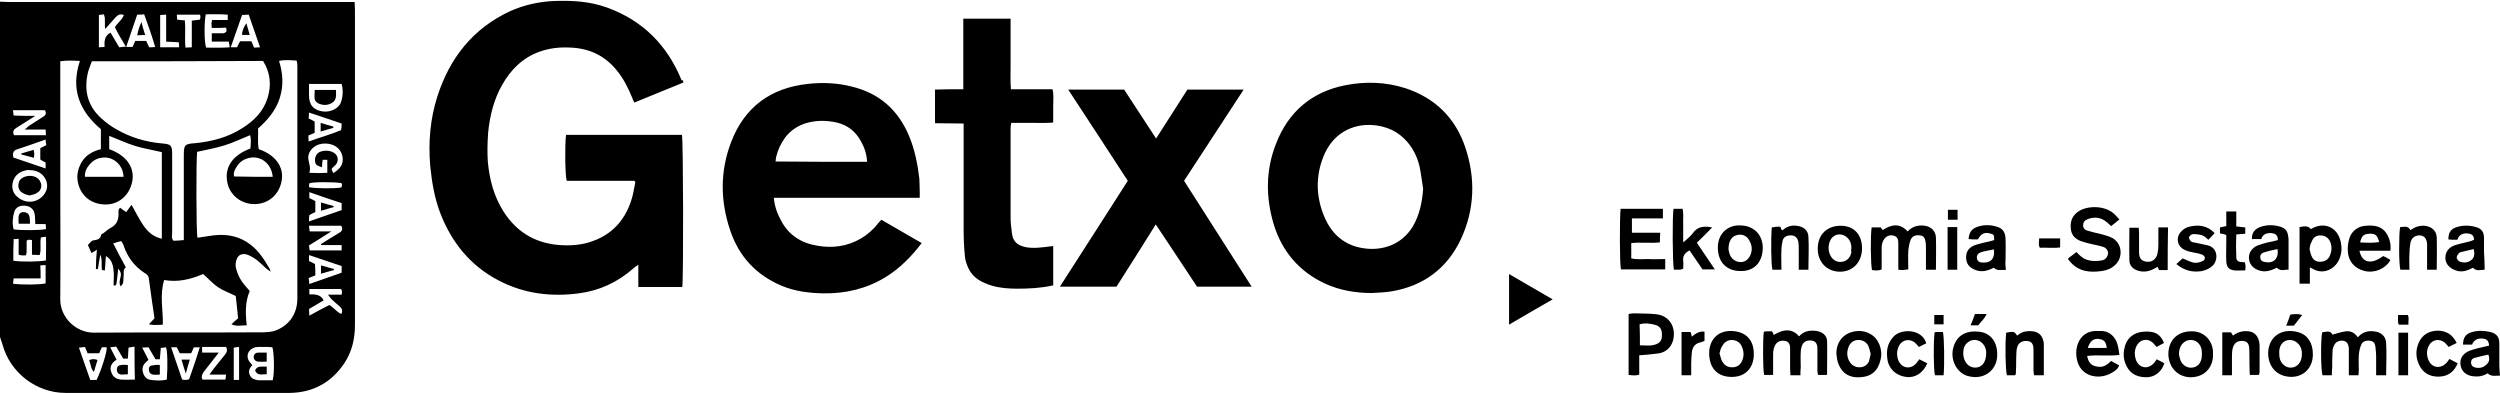 <svg xmlns="http://www.w3.org/2000/svg" viewBox="0 0 750.8 118"><path d="M0 .5c.8 0 1.7.1 2.5.1h104c0 .9.1 1.6.1 2.3v94.7c0 4.2-.9 8-3.2 11.5-3.9 5.8-9.4 8.8-16.4 8.9-12.1.1-24.2 0-36.4 0H19.7c-8.7 0-16.7-6-19-14.7-.2-.7-.5-1.4-.7-2.1V.5zm49.3 83.6c-1.4 4.5-.3 8.9-.4 13.4-1.5.1-2.8.2-4.2-.1.7-.7 1.2-1.3 1.7-1.8-.6-4.1-1.2-8-1.7-12-.1-.9-.7-1.3-1.4-1.7-3-2-5-4.7-6.2-8.2-.1-.4-.4-.8-.7-1.3-.8.2-1.5.4-2.4.7 1.3 2.5 2.5 4.9 3.8 7.2-1 .7-.5 1.8-.7 2.8-.1 1 .2 2.1-.9 2.9-.5-1-.2-1.9 0-2.8.2-.8.2-1.5-.7-2.5-.2 1.7-.3 3-.5 4.3-.1.6-.3.9-.9.7 0-1.6.2-3.1 0-4.6-.2-1.5-.5-3.2-2.3-4.2-.1 1.6-.2 2.9-.3 4.3-.4 0-.6-.1-.9-.1-.2-1.6.2-3.2-.5-4.6-.2 1.4-.5 2.9-.7 4.3h-.6c0-1.9.1-3.7.3-5.8-.6.4-1.1.7-1.6 1-.4-.8-.7-1.5-1.1-2.4.5-.5 1-1.3 1.6-1.4 1.2-.2 2.1-.3 2.4-1.7 0-.2.4-.3.7-.5.7-.5 1.4-1.2 2.2-1.6 1.7-.9 2.3-2.3 2.3-4.1 0-.6-.2-1.4.5-1.9.6.5 1.2.9 1.8 1.3.6-.8 1.1-1.5 1.6-2.2 1.2 2.1 2.2 4.2 3.5 6.1 1.3 1.9 2.9 3.5 5.6 4.1v-26c-2.9-.7-5.5-1.1-8.1-1.9-2.6-.8-5.1-2-7.7-3v4c5 1.8 7.5 5.2 7 9.2-.6 4.2-3.7 7.2-7.6 7.4-4.3.2-7.7-2.2-8.7-6.2-.5-1.9-.3-3.7.5-5.5 1.2-2.8 3.5-4.2 6.3-4.9v-6c-6.5-5.5-9.1-12.1-6.3-20.5-2.1-.1-3.9-.2-5.9.1v33.8c0 12.5.1 25.1 0 37.6-.1 5.5 4.7 10.1 10 10.1 17-.1 34 0 51-.1 1 0 2-.1 2.9-.3 4.5-1.3 7.3-5 7.3-9.8v-70c0-.5-.1-.9-.2-1.5-1.8-.1-3.5-.3-5.3.1 1.2 3.8 1.4 7.4.2 11.2-1.2 3.7-3.6 6.5-6.5 9.1.1 2.1-.2 4.2.2 6.2 5 1.7 7.6 5.3 6.9 9.4-.7 4.2-3.9 7-8 7.1-4.2.1-7.8-2.8-8.4-6.9-.7-4.3 1.7-7.8 7-9.8.1-1.4.3-2.8-.1-4-2.7 1.1-5.2 2.3-7.8 3.1-2.6.8-5.4 1.3-8.1 1.9-.3 2.2-.3 24.1.1 25.8 1.5-.2 3.1-.5 4.7-.7 4.2-.5 8 .2 11.4 2.9 2.4 1.9 4 4.4 5.5 7 .2.3.3.7.4 1-1.2-.7-2.1-1.7-3.1-2.6-1.2-1.1-2.6-2.1-4.2-2.6-1.3-.3-2.4.1-2.9 1.4-.3.7-.4 1.7-.3 2.4.3 1.3.8 2.7 1.5 3.8.7 1.2 1.7 2.2 2.7 3.4-1.4 3.2-1.3 6.7-.9 10.3-1.6 0-3.1.4-4.6-.3.7-.7 1.3-1.2 2-1.8-.2-2.4-.5-4.7-.7-6.7-2-1-3.8-1.6-5.4-2.7-1.6-1.1-2.9-2.6-4.4-3.9-4 1.7-7.7 2.5-11.7 1.8zM27.6 18.4c-.4 1.1-.8 2-1.1 3-1.4 5.5-.3 10.4 4 14.2 1.3 1.2 2.8 2.3 4.4 3.2 4.3 2.5 9 3.9 14 4.3 2.4.2 2.8.6 2.8 3.1V70c0 .7-.3 1.5.4 2.3 1 0 2-.1 3.1-.2v-2.5-23c0-3.1.3-3.4 3.4-3.6 5.1-.5 10-1.8 14.3-4.6 3.3-2.1 6.1-4.8 7.4-8.8 1.3-4 .9-7.8-1.3-11.3-17 .1-34.1.1-51.4.1zm9.5 34.7c-.1-3.4-2.8-5.9-5.9-5.8-1.7.1-3.1.7-4.2 2-.9 1-1.6 2.2-1.5 3.8h11.6zm44.8 61.1c.6-2.4.4-8.5-.1-9.9-.4 0-.8-.1-1.2-.1h-3.1c-.5 0-1 .1-1.4.3-1.7.7-2.3 2.6-1.2 4.1.3.4.6.7.9 1.1-1 .9-1.3 2-.7 3.1.5 1 1.5 1.3 2.6 1.4h4.2zm0-61.1c-.3-3.6-3.1-6.1-6.3-5.8-1.7.2-3.2.9-4.2 2.3-.7 1-1.4 2-1.1 3.4 3.9.1 7.7.1 11.6.1zm18.2-1.1c2.3-1.5 3-2.7 2.8-4.7-.3-2-1.5-3.3-3.3-3.9-1.3-.4-2.6-.4-3.9 0-2 .7-3.4 2.6-3.1 4.4.2 1.3.8 2.6.3 4.1 1.9.1 3.6.1 5.4 0V48h-1.4c-.1.8-.2 1.5-.2 2.2-1.6-.4-2-.8-2.1-1.9-.1-1.1.5-2.3 1.5-2.7 1.4-.5 2.9-.5 4.2.3 1.3.8 1.5 2.5.5 3.6-.4.4-.8.7-1.2 1.2 0 .3.2.7.5 1.3zm-55.5 56.1c-.3.2-.5.4-.7.6-.9.8-1.3 1.8-1 3 .3 1.3 1.1 2.3 2.5 2.4 1.6.2 3.1.3 4.7-.1.3-4 .2-9.2-.3-9.7-.4.1-.9.1-1.5.2-.1 1.2-.2 2.3-.3 3.4h-1.3l-2.1-3.6c-.6 0-1.2.1-1.9.1.6 1.2 1.2 2.4 1.9 3.7zm-4.2-4c-.8.1-1.3.2-1.8.3-.1 1.2-.1 2.2-.2 3.3H37l-2.1-3.6c-.7.1-1.2.1-1.8.2.7 1.4 1.3 2.6 1.9 3.7-.2.2-.3.3-.4.3-1.2.9-1.7 2-1.2 3.4.5 1.6 1.6 2.2 3.1 2.3 1.3.1 2.6 0 4 0-.1-3.2-.1-6.4-.1-9.9zm52.4-78.9v3.5c0 2.9 1.5 4.5 4.4 4.8 2.2.2 4.6-1 5.2-2.8.6-1.8.7-3.6.2-5.5h-9.8zM9 51.1c-.3 0-.7-.1-1 0-2 .4-3.5 1.4-4.1 3.4-.5 1.8-.1 3.5 1.4 4.7 2.5 2.1 5.8 1.7 7.7-.5 1-1.2 1.4-2.5 1-4.1-.7-2.1-2.4-3.5-5-3.5zM4 78.3c2.3.4 8.3.3 9.8-.1 0-2.3.1-4.6 0-7.1-.7.1-1.1.1-1.5.2-.4 1.8.2 3.6-.4 5.3-.7 0-1.4-.1-2.3-.1v-4.4c-.5-.1-.8-.1-1-.1-.2 0-.4.2-.6.3v2.1c-.1.7.2 1.5-.3 2.3h-1c-.3 0-.6-.1-1.1-.2v-4.8c-.6.1-1 .1-1.5.1C4 74 4 76.1 4 78.3zM63.6 8.4c0-.6-.1-1-.1-1.3 0-.3.1-.6.2-1.1h4.7V4.4c-2.3-.2-4.5-.1-6.6-.1-.5 2.2-.5 8.4.1 10 2.3 0 4.6.1 7.1-.1-.1-.7-.2-1.1-.3-1.7h-5.1V10H67c.4 0 .8-.3 1-.6.1-.2 0-.6-.1-1.1-1.4.1-2.8.1-4.3.1zm32.8 65.2v-.3c1.8-1.1 3.6-2.3 5.5-3.4.9-.5 1.1-1.1.6-2.1h-9.7c.1.6.1 1.1.2 1.7h6.5c-2.4 1.5-4.5 2.9-6.7 4.2.1.6.1 1 .2 1.5h9.6v-1.6h-6.2zM10.6 34.8c-2.2 1.4-3.9 2.5-5.7 3.6-.8.5-1.2 1.1-.7 2.2h9.6c0-.6-.1-1.1-.1-1.7H7.4c.6-.5 1-.8 1.3-1.1l4.2-2.7c.9-.5 1.1-1.1.6-2H3.9c.1.6.1 1.1.2 1.6 2.1.1 4.1.1 6.5.1zm82.3 53.6c1.8 0 3.4 0 4.3 1.8-1.4.8-2.9 1.7-4.4 2.6 0 .6.1 1.2.1 2 2.1-1.2 4.1-2.2 6-3.2 1.4.8 2.2 2.1 3.6 2.7.5-1 .2-1.7-.5-2.3-.8-.7-1.7-1.4-2.5-2.2-.3-.3-.5-.7-1-1.3h4.1c.1-.4.1-.7.1-1 0-.3-.2-.5-.3-.7h-9.5v1.6zM34.5 8.2c.8-1.4 2.2-2.2 2.7-3.7-1.1-.4-1.7-.1-2.4.6-1 1.2-2.1 2.3-3.2 3.6-.3-1.5.2-2.9-.4-4.4-.5.1-1 .1-1.5.2v9.7c.7 0 1.1-.1 1.7-.1-.1-1.8 0-3.4 1.8-4.3.9 1.5 1.7 2.9 2.6 4.4.6-.1 1.2-.1 2-.2-1.2-2-2.3-3.8-3.3-5.8zM60.8 114h6.9c.1-.5.1-.9.2-1.5h-5c.6-.8.9-1.3 1.3-1.8 1.1-1.4 2.2-2.7 3.3-4.1.6-.7.9-1.4.4-2.4h-7.2v1.7h5c-1.6 2-3 3.8-4.3 5.5-.6.8-1.1 1.6-.6 2.6zM4 47.3c3.2 1.1 6.4 2.2 9.7 3.3v-1.8c-.6-.3-1.2-.6-1.6-.9v-3.4l1.8-.9c-.1-.6-.2-1.1-.2-1.7-2.9 1-5.6 2-8.4 2.9-1.2.3-1.6 1-1.3 2.5zm65.3-33.1h1.9c.3-.7.6-1.3.9-1.8h3.4c.3.6.5 1.2.8 1.9.6 0 1.1-.1 1.8-.1-1.2-3.4-2.3-6.6-3.4-9.8-.8 0-1.4.1-2 .1-1.1 3.2-2.2 6.3-3.4 9.7zm-22.7-.1c-1-3.4-2.1-6.5-3.3-9.8-.7.1-1.4.1-2.1.1-1.1 3.3-2.2 6.4-3.3 9.7h1.9c.3-.7.6-1.2.8-1.8h3.3c.3.7.6 1.3.9 1.9.7 0 1.1 0 1.8-.1zm-21.1 90.1c-.6.1-1.1.1-1.8.2 1.2 3.4 2.3 6.5 3.4 9.7H29c1.4-2.8 3.4-9.1 3-9.8h-1.4c-.3.6-.6 1.2-.8 1.8h-3.5c-.2-.6-.5-1.2-.8-1.9zm25.9.1c1.2 3.4 2.2 6.6 3.3 9.7.5.1.8.1 1.1.1.3 0 .7-.1 1-.2 1.1-3.2 2.2-6.3 3.2-9.6h-1.8c-.3.7-.5 1.2-.8 1.8H54l-.9-1.8h-1.7zm41.4-37.8c3.4-1.2 6.6-2.3 9.8-3.4V61c-3.3-1.1-6.4-2.1-9.7-3.3v1.8c.7.3 1.3.6 1.8.9v3.3c-.7.3-1.3.6-1.8.9-.1.6-.1 1.1-.1 1.9zm1.9 16.2c-.7.3-1.3.5-2 .8.1.6.1 1.2.2 1.8 3.4-1.2 6.6-2.3 9.7-3.4v-2c-3.2-1.1-6.5-2.2-9.8-3.3v1.8c.7.3 1.3.6 1.8.9.1 1.2.1 2.2.1 3.4zm7.9-45.6c-3.3-1.1-6.4-2.2-9.8-3.3 0 .7-.1 1.3-.1 1.8.7.3 1.3.6 1.8.9v3.4c-.7.3-1.2.5-1.9.8 0 .6.1 1.1.1 1.8 3.3-1.2 6.6-2.1 9.7-3.4.2-.7.2-1.2.2-2zm-92 30.2c-.1-1.2 0-2.1-.2-3-.2-1.4-1.2-2.3-2.7-2.5-1.6-.2-3 .4-3.4 1.8-.5 1.7-.7 3.5-.2 5.3 2.3.3 8 .3 9.7-.1 0-.4 0-.9-.1-1.5h-3.1zM55.5 6.1c.3 2.8-.1 5.4.2 8.2.7 0 1.2-.1 1.9-.1v-8c1-.1 1.7-.2 2.4-.3.1-.3.2-.5.2-.7 0-.3-.1-.5-.1-.8h-7c0 .6.1 1 .1 1.5.8.1 1.5.2 2.3.2zm-7.4 8.1h5.7c0-.6-.1-1-.1-1.5-1.3-.1-2.4-.1-3.8-.2V4.4c-.8 0-1.2.1-1.8.1v9.7zM12.2 83.6H4.1c-.1.6-.1 1.1-.2 1.6 2.8.4 8.4.3 9.8-.1v-5.5c-.6 0-1 .1-1.6.1.1 1.3.1 2.4.1 3.9zm59.6 20.6c-.7.1-1.1.1-1.6.2v9.7h1.6v-9.9zm21-48c1.5.4 7.7.5 9.7.1.1-.2.2-.5.2-.7 0-.2-.1-.4-.1-.6-2.1-.4-9.3-.4-9.7.1-.1.3-.1.7-.1 1.1zM205.2 24.8l-14.7 6c-.3-.6-.5-1.1-.7-1.6-1.2-2.9-2.6-5.7-4.6-8.1-3.5-4.3-8-6.5-13.6-6.8-3.2-.2-6.4.1-9.5 1.2-5.1 1.8-8.7 5.4-11.3 10-2.5 4.4-3.7 9.3-4.2 14.3-.2 2.9-.3 5.8-.1 8.7.5 5.4 1.8 10.4 4.7 15 3.7 5.8 8.9 9.2 15.8 10 3.9.4 7.7.2 11.3-1.2 6.2-2.3 9.9-7 11.6-13.2.4-1.5.6-3 .9-4.4-.1-.2-.2-.2-.2-.3 0-.1-.1-.1-.2-.1h-20.2c-.5-1.6-.6-10.9-.2-13.8h34.8c.4 1.5.5 42.7.1 45.7h-13.2v-6.7c-.7.5-1.2.8-1.6 1.2-4.7 4.1-10.1 6.6-16.3 7.4-8.4 1.1-16.5.1-24.1-3.9-8.4-4.4-14-11.3-17.4-20-1.8-4.6-2.6-9.5-3.1-14.4-.6-7.2 0-14.2 2.2-21 3.7-11.4 10.6-20.2 21.7-25.4 4.2-1.9 8.7-2.9 13.3-3.1 5.5-.2 10.8.1 16 2 10.7 3.9 18 11.3 22.3 21.8.5-.1.5.2.5.7zM276.2 59.4h-43.8c.2 2.5 1 4.7 2.1 6.7 2.3 4.5 6.1 6.9 11 7.7 4.6.8 9 .2 13.1-2.2 2-1.2 3.7-2.7 5.1-4.5.3-.4.6-.7 1-1.1 4 2.3 8 4.6 12.1 7-3.1 4.1-6.6 7.6-10.8 10.2-5.7 3.5-12 5-18.7 4.9-4.4-.1-8.6-.6-12.6-2.3-7.6-3.2-12.8-8.8-15.4-16.6-3-8.8-3.1-17.8.3-26.6 4-10.4 11.8-16.2 23-17.4 4.5-.5 8.9-.3 13.2.8 8.3 2 13.9 7 17.2 14.8 1.7 4.1 2.6 8.5 3.1 12.9 0 1.7.2 3.6.1 5.7zm-15.8-10.8c-.1-2.3-.8-4.3-1.8-6.1-1.6-3-4-4.9-7.3-5.7-3.1-.7-6.2-.7-9.3.2-2.5.8-4.6 2.2-6.2 4.3-1.3 1.8-2.2 3.7-2.7 5.8-.1.4-.1.9-.2 1.4 9.2.1 18.2.1 27.5.1zM412 88c-4.9 0-9.6-.8-14-2.8-7.8-3.6-13-9.7-15.5-17.9-2.4-8.1-2.4-16.2.7-24.1 3.7-9.6 10.7-15.6 20.8-17.6 6.1-1.2 12.2-1 18.1.9 8.8 2.9 14.9 8.8 17.9 17.6 3.2 9.4 2.9 18.8-1.3 27.8-4.1 8.7-11.2 14-20.8 15.6-1.9.3-3.9.4-5.9.5zm15.4-31.3c-.4-2.3-.6-4.5-1.1-6.8-.9-3.7-2.8-7-5.9-9.4-5.9-4.6-18.3-4.9-22.9 6.4-2.4 5.9-2.3 12 .1 17.9 2.2 5.4 6.1 9 12.2 9.8 5.3.7 11.1-1 14.5-6.6 2-3.4 2.8-7.2 3.1-11.3zM335.3 86.1h-17c6.9-10.7 13.6-21.2 20.4-31.8-5.9-9.1-11.8-18.1-17.9-27.4h16.8c3.1 4.8 6.3 9.6 9.6 14.7 3.2-5 6.3-9.9 9.4-14.7h16.9c-6 9.2-11.9 18.2-17.9 27.4 6.7 10.5 13.5 21.1 20.3 31.8h-16.4c-4-6.1-8.1-12.2-12.4-18.7-4 6.4-7.9 12.6-11.8 18.7zM289.3 26.8V5.6h14.2v14.1c0 2.3-.1 4.6.1 7.1h12.5c.4 1.7.2 3.4.2 5v5c-2.2.2-4.2.1-6.3.1h-6.3c-.1.6-.2 1.1-.2 1.6v26.9c0 1.5.2 3.1.4 4.6.3 2.5 1.5 3.6 4 4.2 2.5.5 5 .1 7.5-.2.3 0 .5-.1.9-.1v11.8c-3.6.8-7.1 1-10.8 1-2.6 0-5.2-.2-7.6-.9-2.9-.9-5.6-2.2-7-5.1-.5-1.1-1-2.3-1.1-3.6-.3-2.8-.4-5.5-.4-8.3V39.6v-2.5c-2.9 0-5.7-.1-8.6-.1V26.9c2.7-.1 5.4-.1 8.5-.1zM621.1 77.6c.8-.6 1.6-1.2 2.5-1.9l.9.9c1.9 1.9 4.3 2 6.8 1.6 1-.2 1.7-1.1 1.8-2.1 0-.8-.5-1.7-1.6-2-1.3-.4-2.6-.6-3.8-.9-.9-.2-1.9-.5-2.8-.8-1.8-.7-2.9-1.9-3-3.9-.2-2.1.5-3.8 2.3-5 2.6-1.8 8.3-2 11.2 1.2.3.3.6.7 1.1 1.2-.8.7-1.6 1.3-2.5 2-.4-.4-.8-.8-1.2-1.1-1.7-1.5-3.7-1.8-5.8-1-1 .4-1.4 1-1.4 1.9 0 .9.6 1.4 1.4 1.6 1.3.4 2.7.7 4 1 .9.3 1.9.5 2.8.9 3.5 1.4 4 5.9 1.5 8.3-1.1 1.1-2.6 1.7-4.1 1.9-3.6.5-6.9.2-9.5-2.8-.1-.2-.3-.3-.4-.5-.2-.1-.2-.3-.2-.5zM498.5 72.8c-2.9.3-5.7-.1-8.6.2v4.6c1.7.4 3.4.2 5.1.2 1.7.1 3.3 0 5.1 0v3.1h-13.3c-.4-1.6-.4-15.6-.1-18.2h12.7v2.9h-9.3v4.3h8.5c-.1 1.1-.1 2-.1 2.9zM700.3 112.7h-2.8c-.5-1.4-.6-10.5-.1-12.9 1.2-.1 2.4-.7 3.1.7 1.4-.4 2.6-.8 4-1 1.5-.2 2.7.5 3.6 1.8 1.4-1.6 3-2 4.8-1.8 2.1.2 3.6 1.4 3.7 3.5.2 3.2 0 6.4 0 9.7h-3V107c0-.9-.1-1.8-.2-2.7-.1-.9-.3-1.6-1.3-1.9-1.2-.3-2.5 0-2.9 1-.5 1-.7 2.1-.8 3.2-.1 1.5 0 3.1 0 4.6 0 .5-.1.9-.1 1.5h-2.9v-4.2-4c-.1-.9-.4-1.8-1.4-2.1-1.1-.3-2.4.1-2.9 1.1-.4.6-.6 1.4-.6 2.2-.1 1.6-.1 3.2-.1 4.8-.1.6-.1 1.3-.1 2.2zM540.7 112.7h-3c0-.7-.1-1.3-.1-1.9v-6.3c0-1.2-.5-1.9-1.4-2.1-1-.2-1.9-.1-2.7.7-.8 1-1 2.1-1 3.3v6.2h-2.7c-.4-1.6-.4-10.8-.1-12.9.2-.1.4-.2.6-.2h1.9c.2.4.4.8.5 1.1 3.2-2 5.7-1.8 7.6.4 1.4-1.6 3.3-1.9 5.3-1.6 1.7.3 3 1.3 3.1 2.9.1 3.4 0 6.8 0 10.3H546c-.1-.4-.2-.9-.2-1.3v-5.4-1.5c-.1-1.3-.6-1.9-1.6-2.1-1.3-.2-2.4.2-2.9 1.2-.3.7-.5 1.5-.5 2.2-.1 1.5 0 3.1 0 4.6-.1.8-.1 1.5-.1 2.4zM578.4 81v-6.4c0-.6 0-1.3-.1-1.9-.2-1.4-.7-1.9-1.7-2-1.3-.2-2.3.2-2.8 1.3-.4 1.1-.6 2.3-.7 3.4-.1 1.8 0 3.6 0 5.5-.6.1-1.1.1-1.5.2-.4 0-.8 0-1.5-.1v-3.3-4.8c0-1-.3-1.8-1.3-2.1-1-.3-1.9-.1-2.7.7-.7.8-1 1.8-1 2.9v6.5c-1 .5-2 .3-2.9.2-.4-1.5-.5-10.5-.1-12.8h2.7c.2.2.4.5.6.8 2.6-1.7 5.1-2.2 7.5.4 1.4-1.5 3.2-2 5.2-1.7 1.9.3 3.2 1.6 3.3 3.5.1 3.2 0 6.4 0 9.7h-3zM492.3 106.7v5.8c-1.1.4-2.1.2-3.2.1V94.3c.6-.1 1.1-.2 1.6-.2 2.3.1 4.6 0 6.9.3 3.1.4 5.1 2.8 5.1 5.9 0 3.3-2 5.7-5.2 5.9-1.7.2-3.3.4-5.2.5zm.2-3c1.7 0 3.3.3 4.8-.3 1.4-.5 1.9-1.4 1.8-3.1 0-1.4-.6-2.3-1.9-2.7-1.5-.4-3.1-.7-4.8-.2.1 2 .1 4 .1 6.3zM693.7 80.3v4.9h-3.1v-17c1.2-.2 2.4-.6 3.4.6 4-2.4 8.1-.6 9 4 .3 1.5.3 2.9-.2 4.3-1.1 3.7-5 5.5-8.1 3.7l-1-.5zm-.1-5.5c.2.7.3 1.5.7 2.3.5 1.1 1.5 1.6 2.8 1.5 1.1-.1 2-.6 2.5-1.6.7-1.5.8-2.9.2-4.4-.6-1.3-1.6-1.9-3-1.9s-2.2.8-2.6 2c-.4.6-.5 1.3-.6 2.1zM514.2 68.3c-1.6 1.6-3 3.1-4.6 4.6 1.8 2.7 3.5 5.2 5.4 8h-3.7c-1.2-1.8-2.5-3.7-3.9-5.7-1.3.7-2.1 1.6-1.9 3.2.1.8 0 1.5 0 2.3-1 .5-1.9.2-2.8.3-.4-1.7-.5-16.2-.1-18.3h2.7c.4 1.6.1 3.3.2 4.9v5.2c1.4-1.2 2.5-2.1 3.3-3.3 1.5-1.6 3.2-1.6 5.4-1.2zM684.1 72.1c0-1.7-1-2-2-2.1-1.4-.1-2.6.4-3 1.8h-2.8c-.1-1.9.9-3 2.4-3.6 2.2-.8 4.4-.7 6.5 0 1 .4 1.7 1.1 1.9 2.3.1.5.2 1 .2 1.4V81c-1.2-.1-2.4.6-3.5-.6-1.7.8-3.4 1.5-5.4.8-1.8-.6-2.9-1.9-3-3.6-.1-1.6.8-3 2.4-3.8 1-.4 2.1-.7 3.2-1 1.1-.2 2.1-.4 3.1-.7zm-.1 2.7c-1.5.3-2.8.6-4.1 1-.7.2-1.2.8-1.1 1.6.1.8.6 1.2 1.4 1.3 2.6.5 4.2-1 3.8-3.9zM717.9 75.3h-9.3c.7 3.6 3.5 4.3 7.1 1.6.4.2.8.3 1.2.6.4.2.7.4 1 .6-1.5 2.6-4.7 4-7.7 3.3-3-.7-5-2.9-5.1-6.1-.1-1.2.1-2.4.4-3.5.6-2.3 2.6-3.9 5-4 .8-.1 1.5-.1 2.3 0 1.9.2 3.3 1.1 4.2 2.8.7 1.3 1.1 2.8.9 4.7zm-3.4-2.6c-.5-2.1-1.2-2.6-2.9-2.5-1.7 0-2.4.7-2.8 2.6 1.8.1 3.8.2 5.7-.1zM602.4 81.1c-1.3-.2-2.6.4-3.6-.7-1.6.8-3.3 1.4-5.2.8-1.8-.6-2.9-1.6-3.1-3.3-.2-2 .5-3.4 2.4-4.2 1-.4 2.1-.6 3.2-.9.9-.2 1.9-.4 2.8-.7 0-1.6-.1-1.7-1.3-2-1.6-.4-2.6 0-3.6 1.8h-1.4c-.5 0-.9-.1-1.4-.1.2-2.2 1-3.2 3-3.8 1.7-.5 3.5-.5 5.2 0 2 .5 2.8 1.6 2.9 3.6.1 2.2 0 4.5 0 6.7-.1.8 0 1.7.1 2.8zm-3.6-6.2c-1.1.2-2 .4-3 .6-.4.1-.8.2-1.2.4-.7.3-1 .9-.9 1.7.1.7.6 1.1 1.2 1.2 2.8.4 4.3-1 3.9-3.9zM750.8 112.8c-1.3 0-2.6.4-3.7-.7-1.4.9-2.9 1.1-4.4.9-1.9-.2-3.4-1.4-3.7-3.1-.4-1.9.4-3.5 2.3-4.4.9-.4 1.8-.6 2.8-.9 1.1-.3 2.3-.5 3.4-.8 0-1.4-.7-2-1.8-2.1-1.5-.2-2.7.3-3.3 1.8h-2.7c0-2.1.8-3.3 2.8-3.8 1.8-.5 3.6-.4 5.4 0 1.9.5 2.7 1.5 2.7 3.5v6.7c0 .8.1 1.7.2 2.9zm-3.5-6.3c-1.4.3-2.8.6-4.2 1-.7.2-1 .7-1 1.4s.4 1.2 1 1.4c1.3.4 2.5.2 3.5-.7 1-.8 1.2-1.8.7-3.1zM746.2 81c-1.2 0-2.5.6-3.5-.6-1.7.9-3.4 1.5-5.2.8-1.8-.6-3-1.9-3.1-3.5-.1-1.8.8-3.3 2.7-4 1.5-.5 3.1-.8 4.6-1.2.4-.1.9-.3 1.3-.5 0-1.4-.9-1.8-1.9-1.9-1.4-.1-2.6.3-3.1 1.9h-1.5c-.4 0-.8-.1-1.2-.1 0-1.9.6-3 2.2-3.6 2-.7 4.1-.7 6.1-.1 1.6.4 2.4 1.5 2.4 3.2v4.2c.1 1.7.2 3.5.2 5.4zm-3.3-6.2c-1.3.3-2.6.6-3.8.9-.3.1-.6.2-.7.4-.3.4-.7 1-.6 1.4.1.4.6 1 1 1.1 1.2.4 2.5.3 3.5-.6.9-.8.9-1.9.6-3.2zM636.5 106.6c-3.4.4-6.5-.1-9.7.3.3 1.5.9 2.6 2.2 3 1.7.5 3.1.5 5-1.5.7.4 1.5.8 2.4 1.3-.3 1.1-1.2 1.7-2.1 2.2-3.5 2.2-9 1.5-10.4-3.3-.5-1.8-.5-3.6.1-5.3.9-2.4 2.7-3.8 5.3-3.9h1.9c2 .1 3.4 1.2 4.3 2.9.6 1.3.8 2.7 1 4.3zm-3.8-2.1c-.2-1.8-.8-2.5-2.3-2.7-1.7-.2-2.7.6-3.4 2.7h5.7zM559.2 74.8c-.1 4-2.8 6.8-6.6 6.8-4 0-6.8-3-6.7-7.1.1-4.1 2.8-6.7 6.9-6.7 4 0 6.5 2.7 6.4 7zm-3.2-.2c0-.4 0-.8-.1-1.2-.3-1.6-1.7-2.9-3.3-3-1.4-.1-2.8.9-3.2 2.5-.4 1.4-.3 2.7.4 4 .7 1.3 2.1 2 3.5 1.7 1.4-.2 2.4-1.3 2.7-2.8-.1-.4-.1-.8 0-1.2zM694.6 106.3c.1 5-4.1 8-8.9 6.5-.9-.3-1.8-.8-2.5-1.5-2.5-2.4-2.7-7.1-.5-9.7 1.9-2.3 5-2.6 7.6-1.8 2.8.8 4.3 3.3 4.3 6.5zm-3.3 0c0-.4 0-.8-.1-1.2-.4-1.8-2-3.1-3.7-3-1.7.1-2.9 1.4-3 3.4 0 .6 0 1.3.1 1.9.3 1.7 1.8 3.1 3.4 3 1.6 0 2.9-1.2 3.2-3 .1-.4.1-.7.1-1.1zM526.7 106.2c.1 4-2.3 7-6.6 7-4.2 0-6.7-2.5-6.8-6.9-.1-4 2.4-7 6.6-6.9 4.3.1 6.8 2.6 6.8 6.8zm-10.3-.1c.3.9.4 1.7.8 2.4.7 1.3 1.8 1.9 3.3 1.8 1.4-.1 2.3-.9 2.8-2.2.5-1.4.4-2.7-.2-4-.5-1.3-1.6-1.9-2.9-2-1.3 0-2.3.6-2.9 1.7-.5.7-.7 1.5-.9 2.3zM522.6 67.7c4 0 6.8 2.7 6.8 6.8-.1 4.7-3 7-6.7 6.9-3.8 0-6.8-2.3-6.8-7.1 0-4.3 3.2-6.8 6.7-6.6zm-3.5 7.2c.1.4.2 1.1.5 1.8.6 1.3 2 2.1 3.4 2 1.3-.1 2.3-1 2.8-2.4s.3-2.7-.4-4c-.8-1.6-2.4-2.2-4.1-1.6-1.4.5-2.2 1.9-2.2 4.2zM551.5 106.2c0-1.8.5-3.3 1.6-4.6 1.9-2.2 5.7-2.9 8.4-1.4 2.6 1.3 4 4.6 3.3 7.7-.7 3.3-2.6 5.2-6.2 5.4-3 .2-5.4-1-6.6-4.3-.3-1-.4-1.9-.5-2.8zm10.3.1c-.2-.8-.4-1.7-.7-2.4-.6-1.2-1.7-1.8-3-1.8-1.4 0-2.4.8-2.9 2-.6 1.5-.6 3 .2 4.4.7 1.2 1.7 1.8 3.1 1.8 1.3 0 2.3-.7 2.8-1.8.2-.7.3-1.4.5-2.2zM664.6 106.3c.2 3.3-1.9 6.9-6.6 7-3.9 0-6.7-2.9-6.8-6.9 0-4.1 2.6-6.8 6.7-6.9 4.1-.2 6.9 3 6.7 6.8zm-10.2.2c.1.4.2 1 .4 1.6.6 1.6 2.1 2.5 3.6 2.3 1.5-.2 2.5-1.2 2.8-2.9.1-.8.1-1.7 0-2.5-.4-1.9-1.8-3-3.5-2.9-1.6.1-2.9 1.4-3.2 3.1-.1.4-.1.7-.1 1.3zM599.8 106.3c.2 4.6-3.8 8.1-8.9 6.6-3.1-.9-5.1-4.5-4.4-8 .8-3.8 3.5-5.7 7.6-5.3 3.5.2 5.7 2.9 5.7 6.7zm-3.3-.3c0-.2 0-.8-.2-1.3-.7-2.4-3.4-3.4-5.3-1.9-1.2.9-1.4 2.1-1.4 3.5.1 2.4 1.6 4.1 3.6 4.1s3.3-1.6 3.3-4.4zM453.2 82.3c4.5 2.6 8.6 5 13.1 7.6-4.5 2.6-8.7 5-13.1 7.6V82.3zM602.5 99.9c2.4-.4 2.4-.4 3.3.9 1.3-1.2 2.9-1.5 4.7-1.3 1.6.2 2.7 1.1 3.1 2.7.1.3.2.7.2 1v9.5h-2.9c-.1-.5-.2-.9-.2-1.4V105c0-1.8-.6-2.5-2-2.6-1.6-.1-2.7.7-3 2.3-.2.9-.1 1.9-.2 2.9 0 1.5 0 3.1-.1 4.6 0 .1-.1.2-.2.5h-2.5c-.4-1.5-.6-9.3-.2-12.8zM653.6 79.3c.8-.7 1.4-1.3 1.9-1.7 1.3.5 2.3 1.1 3.4 1.3.8.1 1.8-.1 2.6-.5.9-.4.9-1.5-.1-1.9-.9-.4-1.9-.5-2.8-.7-.8-.2-1.6-.3-2.4-.7-2.3-1-2.9-3.7-1.2-5.5.6-.7 1.5-1.3 2.4-1.5 2.8-.7 5.5-.4 7.7 1.9-.6.7-1.2 1.3-1.9 2-.6-.5-1.1-1.1-1.8-1.3-.7-.3-1.5-.3-2.2-.4-.3 0-.7 0-1 .1-.3.2-.8.6-.8.9 0 .4.3.9.6 1.2.4.3.9.3 1.4.4 1.2.3 2.5.5 3.7.8 3 .8 3.1 4.3 1.5 6-.9.9-2 1.4-3.3 1.7-2.9.5-5.4-.2-7.7-2.1zM720.8 68.2c1.1 0 2.3-.6 3.1.9 1.3-.9 2.6-1.4 4.2-1.3 2.1.2 3.6 1.4 3.7 3.5.1 3.2 0 6.4 0 9.7h-2.9v-3.7-4c-.1-1.6-.8-2.5-2.1-2.6-1.4-.1-2.6.7-2.9 2.2-.2 1.2-.3 2.3-.3 3.5-.1 1.5 0 3 0 4.6h-2.7c-.5-1.3-.5-10.5-.1-12.8zM670.3 112.7h-2.9V99.8h2.6c.2.3.4.6.6 1 1.4-1.1 3-1.5 4.7-1.3 1.6.2 2.5 1.1 3 2.5.2.6.3 1.2.3 1.8v7.9c0 .3-.1.5-.2.9h-2.7c-.1-.6-.1-1.2-.1-1.8-.1-2 0-4-.1-6-.1-1.8-.7-2.3-2-2.4-1.6-.1-2.6.6-3 2.3-.2.9-.2 1.8-.2 2.7v5.3zM651 81.1h-2.6c-.1-.3-.3-.6-.4-.9-.2 0-.4.1-.5.2-1.7 1-3.4 1.5-5.4.9-1.6-.5-2.6-1.6-2.6-3.1-.1-3.2 0-6.5 0-9.8h2.8c0 .5.1 1 .1 1.5v5.8c0 1.9.7 2.7 2.3 2.9 1.5.2 2.8-.7 3.2-2.3.2-.9.3-1.8.3-2.7v-5.3h2.9c-.1 4.2-.1 8.4-.1 12.8zM535 81h-2.7c-.4-1.4-.5-8.9-.2-12.7.4-.1.9-.1 1.3-.2h1.3c.1.4.2.7.4 1h.3c1.2-1.1 2.6-1.5 4.2-1.3 1.9.2 3.4 1.3 3.5 3.2.2 3.3 0 6.6 0 10h-2.9v-6.1c0-.7 0-1.4-.1-2.1-.2-1.3-.9-2-2-2.1-1.2-.1-2.3.3-2.7 1.4-.2.9-.4 1.9-.4 2.9-.1 1.9 0 3.9 0 6zM737.8 103c-.9.4-1.6.8-2.4 1.2-.5-.5-.8-1-1.3-1.4-1.6-1.2-3.7-.8-4.6.9-.8 1.4-.8 2.9-.2 4.4 1 2.4 3.6 2.8 5.4.9.3-.4.6-.7.9-1.2.8.4 1.6.8 2.5 1.3-1.1 2.6-2.9 3.9-5.5 4-2.3.1-4.4-.7-5.7-2.8-1.4-2.4-1.6-4.9-.5-7.4 1.1-2.4 3-3.5 5.6-3.6 2.6 0 4.5 1.1 5.8 3.7zM649.9 103c-.7.4-1.4.7-2.2 1.2-.4-.4-.7-.8-1.1-1.2-1.7-1.6-4-1.1-5 1-.6 1.3-.6 2.6-.2 3.9.9 2.7 3.7 3.2 5.5 1.1.3-.3.5-.7.8-1.1.8.4 1.6.8 2.3 1.2-.9 2.7-3 4.3-5.7 4.2-3.1-.1-5.1-1.5-6.1-4.4-.6-1.7-.5-3.4 0-5.1.8-2.6 3-4.1 5.8-4.2 3.1-.2 4.8.7 5.9 3.4zM578.5 103.1c-.8.4-1.5.7-2.2 1.1-.4-.4-.7-.8-1.1-1.2-1.7-1.5-4.1-1-5 1.1-.6 1.3-.6 2.7-.1 4.1 1 2.4 3.6 2.9 5.4.9l.9-1.2 2.4 1.2c-1.2 2.9-3.7 4.5-6.4 4.1-3.1-.4-5.3-2.6-5.6-5.5-.3-2.4 0-4.5 1.7-6.4 2.1-2.7 8.7-2.7 10 1.8zM666.7 70.1v-1.8c.6-.1 1.2-.3 1.9-.4v-4.4h3V68c1 .1 1.8.2 2.7.3v1.9c-.9.1-1.7.1-2.7.2-.1 2.3-.1 4.6 0 6.9 0 .8.5 1.3 1.3 1.4.4 0 .8 0 1.3.1.1.4.1.8.2 1.2 0 .3-.1.7-.1 1.2-1.2 0-2.3.1-3.3 0-1.6-.2-2.3-1-2.4-2.6-.1-1.9 0-3.9 0-5.8v-2.2c-.6-.3-1.2-.4-1.9-.5zM505 99.7h2.7c.1.4.3.8.4 1.4 1.1-.9 2.2-1.7 3.8-1.5v2.8c-.4.1-.7.3-1.1.4-1.7.3-2.5 1.4-2.7 3-.1 1.1-.2 2.2-.2 3.3v3.6H505v-13zM720.3 112.7V99.9h2.9v12.8h-2.9zM584.9 81V68.2h2.9V81h-2.9zM581 99.8c.4-.1.6-.1.9-.1h1.6c.4 1.5.5 9.9.2 13h-2.6c-.4-1.6-.5-9.7-.1-12.9zM612.4 71.6h6.3v2.7c-2 .3-4 0-6.1.1-.5-.9-.2-1.8-.2-2.8zM593.1 94.3h3.5c-.5 1.4-1.7 2.3-2.5 3.4h-2.3c.5-1.1.9-2.2 1.3-3.4zM688.9 97.8h-2.3c.5-1.2.9-2.3 1.2-3.3 1.2-.2 2.3-.3 3.6.1-.9 1.1-1.6 2.1-2.5 3.2zM587.9 63v3H585v-3h2.9zM720.2 94.6h2.9c.5.9.1 1.8.2 2.9h-2.9c-.4-.9-.2-1.8-.2-2.9zM580.9 97.4v-2.8h2.8v2.8h-2.8z"/><path d="M80.1 105.9v2.7c-.9 0-1.8.1-2.6 0-.9-.1-1.4-.8-1.3-1.5.1-.8.6-1.2 1.4-1.2h2.5zM80.1 110.1v2.3c-1.3-.1-2.7.6-3.5-1.1.6-1.6 2-1.1 3.5-1.2zM48 109.6v2.9c-.7 0-1.4.1-2 0-.9-.1-1.3-.8-1.3-1.6 0-.9.6-1.2 1.4-1.2.6-.2 1.2-.1 1.9-.1zM38.4 109.6v2.8c-.7 0-1.3.1-1.9.1-.9-.1-1.4-.6-1.4-1.5s.4-1.3 1.4-1.4c.6-.1 1.2 0 1.9 0zM94.5 27h6.4c0 1.5.3 3-1.2 3.9-1.3.8-2.8.8-4.2.1-1.6-.9-.9-2.5-1-4zM8.9 58.7c-.8-.2-1.4-.3-2-.7-1.4-.7-1.7-2.2-1.1-3.6.8-1.7 4.6-2.4 6.1-.2.9 1.4.6 3-.9 3.8-.6.4-1.4.5-2.1.7zM10.1 45c.1.6.2.9.2 1.2 0 .3-.1.7-.1 1.2-1.4-.4-2.6-.7-3.8-1v-.3c1.2-.4 2.4-.7 3.7-1.1zM74 7c.3 1.1.6 2.2 1 3.5h-2.3c0-1.3.5-2.4 1.3-3.5zM43.6 10.5c-.9 0-1.6.1-2.4.1.3-1.4.6-2.6 1.3-4 .3 1.5.7 2.6 1.1 3.9zM29.3 108.1c-.4 1.2-.7 2.3-1.1 3.6-1-1-.9-2.3-1.4-3.5.8-.5 1.6-.4 2.5-.1zM55.8 112.2c-.5-1.6-.9-2.8-1.3-4.2H57c-.4 1.4-.8 2.6-1.2 4.2zM96.4 60.8c1.4.4 2.6.8 3.8 1.1v.3c-1.2.3-2.4.7-3.8 1.1v-2.5zM96.4 79.7c1.5.4 2.7.8 3.9 1.1v.3c-1.2.3-2.5.7-3.9 1.1v-2.5zM96.3 39.5v-2.6c1.3.4 2.6.8 3.8 1.1v.4c-1.2.3-2.4.7-3.8 1.1zM9 67.2H5.6c0-.8-.1-1.6 0-2.3.1-.7.6-1.2 1.5-1.2.8 0 1.5.4 1.7 1.2.2.7.2 1.4.2 2.3z"/></svg>